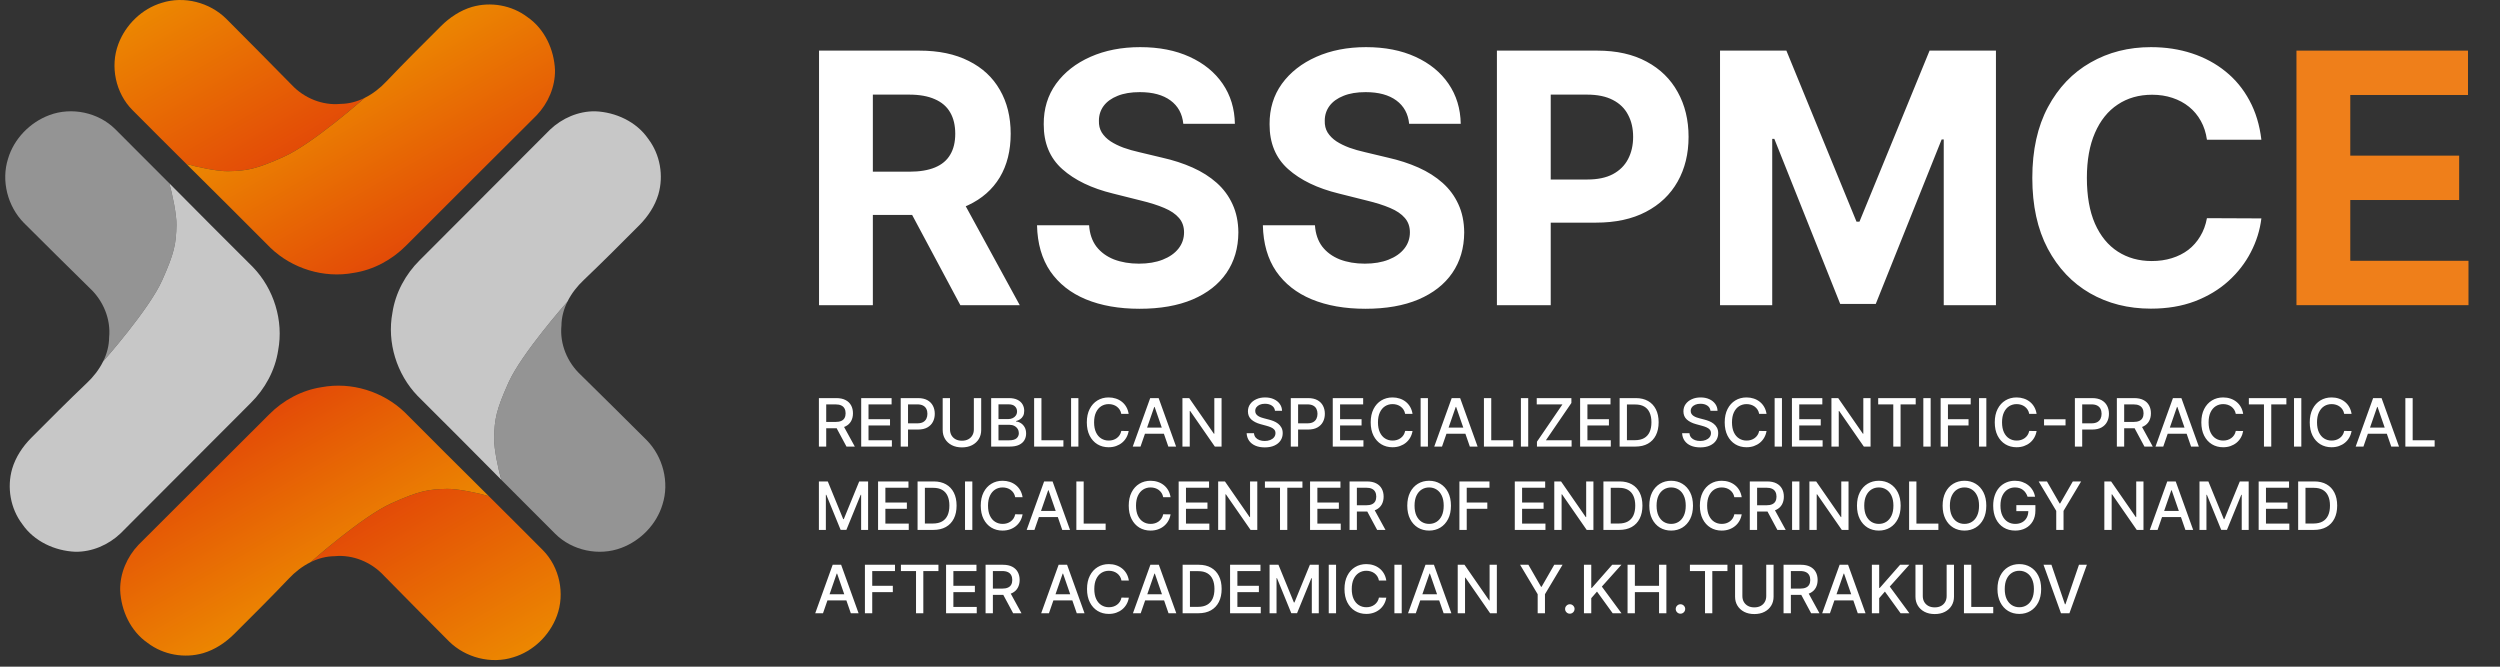 <svg width="300" height="80" viewBox="0 0 300 80" fill="none" xmlns="http://www.w3.org/2000/svg">
<rect x="0" y="0" width="300" height="80" fill="#333333" stroke="none"/>
<g clip-path="url(#clip0_26_42)">
<path d="M79.502 60.528C78.79 62.917 76.879 64.881 74.551 65.749C71.877 66.758 68.668 66.082 66.636 64.064C64.471 61.913 62.317 59.751 60.166 57.588C59.799 56.385 59.268 53.829 59.291 52.589C59.337 50.288 59.538 49.224 61.018 45.914C62.564 42.453 68.006 36.294 68.091 36.198C67.65 37.092 67.382 38.064 67.372 39.079C67.158 41.273 68.076 43.48 69.677 44.972C72.337 47.57 74.965 50.203 77.606 52.823C79.553 54.803 80.352 57.868 79.502 60.528Z" fill="#949494"/>
<path d="M79.007 23.32C78.588 24.732 77.747 25.988 76.716 27.028C74.52 29.234 72.322 31.437 70.067 33.586C69.272 34.329 68.577 35.215 68.092 36.197H68.091C68.006 36.294 62.564 42.453 61.018 45.914C59.538 49.224 59.337 50.288 59.291 52.589C59.268 53.829 59.799 56.385 60.167 57.588C56.818 54.219 53.475 50.844 50.103 47.498C47.599 44.897 46.422 41.085 47.09 37.532C47.449 35.14 48.659 32.911 50.372 31.218C55.59 26.007 60.799 20.784 66.002 15.56C67.45 14.179 69.424 13.325 71.432 13.356C73.889 13.457 76.377 14.604 77.789 16.664C79.214 18.534 79.659 21.07 79.007 23.32Z" fill="#C7C7C7"/>
<path d="M0.967 19.039C1.679 16.649 3.591 14.686 5.918 13.817C8.592 12.809 11.801 13.484 13.833 15.503C15.998 17.654 18.152 19.815 20.302 21.979C20.67 23.182 21.201 25.738 21.178 26.978C21.132 29.278 20.931 30.343 19.451 33.653C17.905 37.114 12.463 43.273 12.378 43.369C12.819 42.475 13.087 41.503 13.097 40.488C13.311 38.294 12.393 36.087 10.792 34.595C8.132 31.997 5.504 29.364 2.863 26.744C0.916 24.764 0.117 21.699 0.967 19.039Z" fill="#949494"/>
<path d="M1.462 56.247C1.881 54.835 2.722 53.579 3.753 52.539C5.949 50.333 8.147 48.13 10.402 45.98C11.197 45.238 11.892 44.352 12.377 43.37H12.378C12.463 43.273 17.905 37.114 19.451 33.653C20.931 30.343 21.132 29.278 21.178 26.978C21.201 25.738 20.67 23.182 20.302 21.979C23.651 25.348 26.994 28.723 30.366 32.069C32.87 34.67 34.047 38.482 33.38 42.035C33.02 44.427 31.81 46.656 30.097 48.349C24.879 53.56 19.67 58.783 14.467 64.007C13.019 65.387 11.046 66.242 9.037 66.211C6.58 66.109 4.092 64.963 2.68 62.903C1.255 61.033 0.81 58.497 1.462 56.247Z" fill="#C7C7C7"/>
<path d="M61.597 78.872C63.987 78.16 65.95 76.249 66.819 73.921C67.827 71.248 67.152 68.039 65.133 66.007C62.982 63.842 60.82 61.689 58.656 59.538C57.453 59.171 54.897 58.639 53.657 58.663C51.356 58.709 50.292 58.91 46.982 60.39C43.52 61.936 37.361 67.377 37.265 67.462C38.158 67.021 39.131 66.753 40.146 66.743C42.341 66.529 44.547 67.447 46.04 69.048C48.638 71.708 51.271 74.335 53.891 76.976C55.872 78.924 58.937 79.722 61.597 78.872Z" fill="url(#paint0_linear_26_42)"/>
<path d="M24.385 78.377C25.797 77.959 27.054 77.118 28.094 76.086C30.3 73.891 32.503 71.693 34.653 69.438C35.395 68.644 36.282 67.948 37.264 67.463H37.265C37.361 67.377 43.52 61.936 46.982 60.39C50.292 58.91 51.356 58.709 53.657 58.663C54.897 58.639 57.453 59.171 58.656 59.538C55.287 56.19 51.912 52.847 48.566 49.475C45.964 46.971 42.152 45.795 38.599 46.462C36.206 46.821 33.977 48.032 32.284 49.744C27.073 54.962 21.849 60.17 16.625 65.373C15.244 66.821 14.39 68.794 14.421 70.803C14.522 73.26 15.668 75.747 17.729 77.159C19.599 78.584 22.135 79.029 24.385 78.377Z" fill="url(#paint1_linear_26_42)"/>
<path d="M19.423 0.338C17.034 1.05 15.07 2.961 14.201 5.288C13.193 7.962 13.868 11.171 15.888 13.203C18.038 15.368 20.2 17.521 22.364 19.672C23.567 20.039 26.123 20.57 27.363 20.547C29.664 20.501 30.728 20.3 34.038 18.82C37.501 17.274 43.659 11.833 43.756 11.748C42.862 12.189 41.89 12.457 40.875 12.467C38.68 12.681 36.473 11.763 34.981 10.162C32.382 7.502 29.75 4.875 27.13 2.234C25.149 0.287 22.084 -0.512 19.423 0.338Z" fill="url(#paint2_linear_26_42)"/>
<path d="M56.635 0.833C55.223 1.252 53.966 2.092 52.927 3.124C50.72 5.319 48.517 7.517 46.367 9.772C45.625 10.567 44.738 11.262 43.757 11.747H43.756C43.659 11.833 37.501 17.274 34.038 18.82C30.728 20.3 29.664 20.501 27.363 20.547C26.123 20.57 23.567 20.039 22.364 19.672C25.733 23.02 29.108 26.363 32.455 29.735C35.056 32.239 38.868 33.415 42.421 32.748C44.814 32.389 47.043 31.178 48.736 29.466C53.948 24.247 59.172 19.04 64.395 13.837C65.776 12.389 66.631 10.416 66.6 8.407C66.498 5.95 65.352 3.463 63.291 2.051C61.421 0.626 58.885 0.181 56.635 0.833Z" fill="url(#paint3_linear_26_42)"/>
</g>
<path d="M98.268 53.59V47.772H100.342C100.793 47.772 101.167 47.849 101.464 48.005C101.763 48.16 101.987 48.375 102.135 48.65C102.282 48.922 102.356 49.238 102.356 49.596C102.356 49.952 102.281 50.265 102.132 50.536C101.984 50.805 101.761 51.014 101.461 51.164C101.164 51.313 100.79 51.388 100.339 51.388H98.768V50.633H100.26C100.544 50.633 100.775 50.592 100.953 50.511C101.133 50.429 101.264 50.311 101.348 50.155C101.431 50 101.473 49.813 101.473 49.596C101.473 49.376 101.43 49.186 101.345 49.025C101.262 48.864 101.13 48.741 100.95 48.655C100.772 48.568 100.538 48.525 100.248 48.525H99.146V53.59H98.268ZM101.14 50.965L102.578 53.59H101.578L100.169 50.965H101.14ZM103.344 53.59V47.772H106.992V48.528H104.222V50.3H106.802V51.053H104.222V52.834H107.026V53.59H103.344ZM108.085 53.59V47.772H110.159C110.611 47.772 110.986 47.854 111.284 48.019C111.581 48.184 111.804 48.409 111.951 48.695C112.099 48.979 112.173 49.299 112.173 49.655C112.173 50.013 112.098 50.335 111.948 50.621C111.801 50.905 111.577 51.131 111.278 51.297C110.981 51.462 110.607 51.545 110.156 51.545H108.73V50.8H110.076C110.362 50.8 110.594 50.751 110.772 50.653C110.95 50.552 111.081 50.416 111.164 50.243C111.248 50.071 111.289 49.875 111.289 49.655C111.289 49.436 111.248 49.241 111.164 49.07C111.081 48.9 110.949 48.766 110.769 48.67C110.591 48.573 110.357 48.525 110.065 48.525H108.963V53.59H108.085ZM116.863 47.772H117.744V51.599C117.744 52.006 117.648 52.367 117.457 52.681C117.266 52.993 116.997 53.24 116.65 53.42C116.304 53.598 115.898 53.687 115.432 53.687C114.968 53.687 114.562 53.598 114.216 53.42C113.869 53.24 113.6 52.993 113.409 52.681C113.218 52.367 113.122 52.006 113.122 51.599V47.772H114V51.528C114 51.791 114.058 52.025 114.173 52.229C114.291 52.434 114.456 52.595 114.67 52.712C114.884 52.828 115.138 52.886 115.432 52.886C115.727 52.886 115.982 52.828 116.196 52.712C116.412 52.595 116.577 52.434 116.69 52.229C116.806 52.025 116.863 51.791 116.863 51.528V47.772ZM118.94 53.59V47.772H121.071C121.484 47.772 121.826 47.84 122.097 47.976C122.368 48.111 122.57 48.294 122.705 48.525C122.839 48.754 122.906 49.012 122.906 49.3C122.906 49.543 122.862 49.747 122.773 49.914C122.684 50.079 122.564 50.211 122.415 50.312C122.267 50.41 122.104 50.482 121.926 50.528V50.584C122.119 50.594 122.308 50.656 122.492 50.772C122.677 50.886 122.831 51.047 122.952 51.258C123.073 51.468 123.134 51.724 123.134 52.025C123.134 52.322 123.064 52.589 122.923 52.826C122.785 53.061 122.571 53.247 122.281 53.386C121.992 53.522 121.621 53.59 121.171 53.59H118.94ZM119.818 52.837H121.085C121.506 52.837 121.807 52.756 121.989 52.593C122.171 52.43 122.261 52.226 122.261 51.982C122.261 51.798 122.215 51.63 122.122 51.476C122.029 51.323 121.897 51.201 121.725 51.11C121.554 51.019 121.351 50.974 121.117 50.974H119.818V52.837ZM119.818 50.289H120.994C121.191 50.289 121.368 50.251 121.526 50.175C121.685 50.099 121.811 49.993 121.903 49.857C121.998 49.719 122.046 49.556 122.046 49.368C122.046 49.128 121.961 48.926 121.793 48.763C121.624 48.6 121.366 48.519 121.017 48.519H119.818V50.289ZM124.095 53.59V47.772H124.973V52.834H127.609V53.59H124.095ZM129.408 47.772V53.59H128.53V47.772H129.408ZM135.439 49.664H134.553C134.519 49.474 134.455 49.308 134.362 49.164C134.27 49.02 134.156 48.898 134.021 48.797C133.887 48.697 133.736 48.621 133.57 48.57C133.405 48.519 133.23 48.493 133.044 48.493C132.709 48.493 132.409 48.578 132.144 48.746C131.88 48.915 131.672 49.162 131.519 49.488C131.367 49.813 131.291 50.211 131.291 50.681C131.291 51.154 131.367 51.554 131.519 51.88C131.672 52.206 131.881 52.452 132.146 52.618C132.412 52.785 132.71 52.868 133.041 52.868C133.225 52.868 133.399 52.844 133.564 52.795C133.731 52.743 133.881 52.669 134.016 52.57C134.15 52.472 134.264 52.351 134.357 52.209C134.451 52.065 134.517 51.901 134.553 51.715L135.439 51.718C135.392 52.004 135.3 52.267 135.163 52.508C135.029 52.746 134.856 52.953 134.644 53.127C134.433 53.299 134.193 53.433 133.922 53.528C133.651 53.622 133.356 53.67 133.036 53.67C132.532 53.67 132.083 53.55 131.689 53.312C131.295 53.071 130.985 52.727 130.757 52.28C130.532 51.833 130.419 51.3 130.419 50.681C130.419 50.06 130.533 49.527 130.76 49.081C130.987 48.635 131.298 48.292 131.692 48.053C132.086 47.813 132.534 47.692 133.036 47.692C133.344 47.692 133.632 47.737 133.899 47.826C134.168 47.913 134.41 48.042 134.624 48.212C134.838 48.381 135.015 48.587 135.155 48.831C135.295 49.074 135.39 49.351 135.439 49.664ZM136.862 53.59H135.93L138.024 47.772H139.038L141.132 53.59H140.2L138.555 48.829H138.51L136.862 53.59ZM137.018 51.312H140.041V52.05H137.018V51.312ZM146.588 47.772V53.59H145.781L142.824 49.323H142.77V53.59H141.892V47.772H142.704L145.665 52.045H145.719V47.772H146.588ZM152.999 49.3C152.969 49.031 152.844 48.823 152.624 48.675C152.404 48.526 152.128 48.451 151.794 48.451C151.556 48.451 151.349 48.489 151.175 48.565C151.001 48.638 150.866 48.741 150.769 48.871C150.674 49 150.627 49.147 150.627 49.312C150.627 49.45 150.659 49.569 150.723 49.67C150.79 49.77 150.876 49.854 150.982 49.922C151.09 49.989 151.205 50.045 151.329 50.09C151.452 50.134 151.57 50.17 151.684 50.198L152.252 50.346C152.437 50.391 152.628 50.453 152.823 50.53C153.018 50.608 153.199 50.71 153.366 50.837C153.532 50.964 153.667 51.121 153.769 51.309C153.873 51.496 153.925 51.721 153.925 51.982C153.925 52.312 153.84 52.604 153.669 52.86C153.501 53.116 153.256 53.317 152.934 53.465C152.614 53.613 152.226 53.687 151.772 53.687C151.336 53.687 150.959 53.617 150.641 53.479C150.323 53.341 150.074 53.145 149.894 52.891C149.714 52.636 149.615 52.333 149.596 51.982H150.476C150.493 52.192 150.562 52.367 150.681 52.508C150.802 52.646 150.956 52.749 151.144 52.817C151.333 52.884 151.541 52.917 151.766 52.917C152.014 52.917 152.235 52.878 152.428 52.8C152.623 52.721 152.776 52.611 152.888 52.471C153 52.329 153.056 52.163 153.056 51.974C153.056 51.801 153.007 51.66 152.908 51.55C152.812 51.44 152.68 51.349 152.513 51.278C152.348 51.206 152.162 51.142 151.954 51.087L151.266 50.9C150.8 50.773 150.431 50.586 150.158 50.34C149.887 50.094 149.752 49.768 149.752 49.363C149.752 49.028 149.843 48.735 150.025 48.485C150.206 48.235 150.453 48.041 150.763 47.903C151.074 47.762 151.424 47.692 151.814 47.692C152.208 47.692 152.556 47.761 152.857 47.9C153.16 48.038 153.399 48.228 153.573 48.471C153.747 48.711 153.838 48.988 153.846 49.3H152.999ZM154.894 53.59V47.772H156.968C157.421 47.772 157.796 47.854 158.093 48.019C158.39 48.184 158.613 48.409 158.761 48.695C158.908 48.979 158.982 49.299 158.982 49.655C158.982 50.013 158.907 50.335 158.758 50.621C158.61 50.905 158.387 51.131 158.087 51.297C157.79 51.462 157.416 51.545 156.965 51.545H155.539V50.8H156.886C157.172 50.8 157.404 50.751 157.582 50.653C157.76 50.552 157.89 50.416 157.974 50.243C158.057 50.071 158.099 49.875 158.099 49.655C158.099 49.436 158.057 49.241 157.974 49.07C157.89 48.9 157.759 48.766 157.579 48.67C157.401 48.573 157.166 48.525 156.874 48.525H155.772V53.59H154.894ZM159.931 53.59V47.772H163.579V48.528H160.809V50.3H163.389V51.053H160.809V52.834H163.613V53.59H159.931ZM169.504 49.664H168.618C168.584 49.474 168.52 49.308 168.427 49.164C168.335 49.02 168.221 48.898 168.086 48.797C167.952 48.697 167.801 48.621 167.635 48.57C167.47 48.519 167.295 48.493 167.109 48.493C166.774 48.493 166.474 48.578 166.209 48.746C165.945 48.915 165.737 49.162 165.584 49.488C165.432 49.813 165.356 50.211 165.356 50.681C165.356 51.154 165.432 51.554 165.584 51.88C165.737 52.206 165.946 52.452 166.211 52.618C166.477 52.785 166.775 52.868 167.106 52.868C167.29 52.868 167.464 52.844 167.629 52.795C167.796 52.743 167.946 52.669 168.081 52.57C168.215 52.472 168.329 52.351 168.422 52.209C168.516 52.065 168.582 51.901 168.618 51.715L169.504 51.718C169.457 52.004 169.365 52.267 169.228 52.508C169.094 52.746 168.921 52.953 168.709 53.127C168.498 53.299 168.258 53.433 167.987 53.528C167.716 53.622 167.421 53.67 167.101 53.67C166.597 53.67 166.148 53.55 165.754 53.312C165.36 53.071 165.05 52.727 164.822 52.28C164.597 51.833 164.484 51.3 164.484 50.681C164.484 50.06 164.598 49.527 164.825 49.081C165.052 48.635 165.363 48.292 165.757 48.053C166.151 47.813 166.599 47.692 167.101 47.692C167.409 47.692 167.697 47.737 167.964 47.826C168.233 47.913 168.475 48.042 168.689 48.212C168.903 48.381 169.08 48.587 169.22 48.831C169.36 49.074 169.455 49.351 169.504 49.664ZM171.352 47.772V53.59H170.474V47.772H171.352ZM173.042 53.59H172.11L174.204 47.772H175.218L177.312 53.59H176.38L174.735 48.829H174.69L173.042 53.59ZM173.198 51.312H176.221V52.05H173.198V51.312ZM178.072 53.59V47.772H178.95V52.834H181.586V53.59H178.072ZM183.386 47.772V53.59H182.508V47.772H183.386ZM184.434 53.59V53.005L187.493 48.528H184.408V47.772H188.567V48.357L185.507 52.834H188.593V53.59H184.434ZM189.614 53.59V47.772H193.261V48.528H190.491V50.3H193.071V51.053H190.491V52.834H193.295V53.59H189.614ZM196.237 53.59H194.354V47.772H196.297C196.867 47.772 197.357 47.888 197.766 48.121C198.175 48.352 198.488 48.685 198.706 49.118C198.926 49.55 199.036 50.068 199.036 50.672C199.036 51.279 198.925 51.799 198.703 52.235C198.484 52.67 198.165 53.006 197.749 53.241C197.332 53.474 196.828 53.59 196.237 53.59ZM195.232 52.823H196.189C196.632 52.823 197.001 52.74 197.294 52.573C197.588 52.404 197.807 52.161 197.953 51.843C198.099 51.523 198.172 51.133 198.172 50.672C198.172 50.216 198.099 49.829 197.953 49.511C197.809 49.192 197.594 48.951 197.308 48.786C197.022 48.621 196.667 48.539 196.243 48.539H195.232V52.823ZM205.258 49.3C205.227 49.031 205.102 48.823 204.883 48.675C204.663 48.526 204.387 48.451 204.053 48.451C203.815 48.451 203.608 48.489 203.434 48.565C203.26 48.638 203.124 48.741 203.028 48.871C202.933 49 202.886 49.147 202.886 49.312C202.886 49.45 202.918 49.569 202.982 49.67C203.049 49.77 203.135 49.854 203.241 49.922C203.349 49.989 203.464 50.045 203.587 50.09C203.71 50.134 203.829 50.17 203.942 50.198L204.511 50.346C204.696 50.391 204.887 50.453 205.082 50.53C205.277 50.608 205.458 50.71 205.624 50.837C205.791 50.964 205.925 51.121 206.028 51.309C206.132 51.496 206.184 51.721 206.184 51.982C206.184 52.312 206.099 52.604 205.928 52.86C205.76 53.116 205.514 53.317 205.192 53.465C204.872 53.613 204.485 53.687 204.031 53.687C203.595 53.687 203.218 53.617 202.9 53.479C202.582 53.341 202.333 53.145 202.153 52.891C201.973 52.636 201.873 52.333 201.854 51.982H202.735C202.752 52.192 202.82 52.367 202.94 52.508C203.061 52.646 203.215 52.749 203.403 52.817C203.592 52.884 203.799 52.917 204.025 52.917C204.273 52.917 204.494 52.878 204.687 52.8C204.882 52.721 205.035 52.611 205.147 52.471C205.259 52.329 205.315 52.163 205.315 51.974C205.315 51.801 205.265 51.66 205.167 51.55C205.07 51.44 204.939 51.349 204.772 51.278C204.607 51.206 204.421 51.142 204.212 51.087L203.525 50.9C203.059 50.773 202.69 50.586 202.417 50.34C202.146 50.094 202.011 49.768 202.011 49.363C202.011 49.028 202.102 48.735 202.283 48.485C202.465 48.235 202.711 48.041 203.022 47.903C203.333 47.762 203.683 47.692 204.073 47.692C204.467 47.692 204.815 47.761 205.116 47.9C205.419 48.038 205.657 48.228 205.832 48.471C206.006 48.711 206.097 48.988 206.104 49.3H205.258ZM211.985 49.664H211.099C211.065 49.474 211.001 49.308 210.909 49.164C210.816 49.02 210.702 48.898 210.568 48.797C210.433 48.697 210.283 48.621 210.116 48.57C209.951 48.519 209.776 48.493 209.59 48.493C209.255 48.493 208.955 48.578 208.69 48.746C208.427 48.915 208.218 49.162 208.065 49.488C207.913 49.813 207.838 50.211 207.838 50.681C207.838 51.154 207.913 51.554 208.065 51.88C208.218 52.206 208.428 52.452 208.693 52.618C208.958 52.785 209.256 52.868 209.588 52.868C209.771 52.868 209.946 52.844 210.11 52.795C210.277 52.743 210.428 52.669 210.562 52.57C210.696 52.472 210.81 52.351 210.903 52.209C210.998 52.065 211.063 51.901 211.099 51.715L211.985 51.718C211.938 52.004 211.846 52.267 211.71 52.508C211.575 52.746 211.402 52.953 211.19 53.127C210.98 53.299 210.739 53.433 210.468 53.528C210.197 53.622 209.902 53.67 209.582 53.67C209.078 53.67 208.629 53.55 208.235 53.312C207.841 53.071 207.531 52.727 207.303 52.28C207.078 51.833 206.965 51.3 206.965 50.681C206.965 50.06 207.079 49.527 207.306 49.081C207.534 48.635 207.844 48.292 208.238 48.053C208.632 47.813 209.08 47.692 209.582 47.692C209.891 47.692 210.178 47.737 210.446 47.826C210.714 47.913 210.956 48.042 211.17 48.212C211.384 48.381 211.561 48.587 211.701 48.831C211.841 49.074 211.936 49.351 211.985 49.664ZM213.834 47.772V53.59H212.956V47.772H213.834ZM215.032 53.59V47.772H218.68V48.528H215.91V50.3H218.489V51.053H215.91V52.834H218.714V53.59H215.032ZM224.468 47.772V53.59H223.661L220.704 49.323H220.65V53.59H219.772V47.772H220.585L223.545 52.045H223.599V47.772H224.468ZM225.382 48.528V47.772H229.885V48.528H228.069V53.59H227.194V48.528H225.382ZM231.678 47.772V53.59H230.8V47.772H231.678ZM232.876 53.59V47.772H236.484V48.528H233.754V50.3H236.225V51.053H233.754V53.59H232.876ZM238.361 47.772V53.59H237.484V47.772H238.361ZM244.392 49.664H243.506C243.472 49.474 243.408 49.308 243.315 49.164C243.223 49.02 243.109 48.898 242.975 48.797C242.84 48.697 242.69 48.621 242.523 48.57C242.358 48.519 242.183 48.493 241.997 48.493C241.662 48.493 241.362 48.578 241.097 48.746C240.833 48.915 240.625 49.162 240.472 49.488C240.32 49.813 240.244 50.211 240.244 50.681C240.244 51.154 240.32 51.554 240.472 51.88C240.625 52.206 240.834 52.452 241.1 52.618C241.365 52.785 241.663 52.868 241.994 52.868C242.178 52.868 242.352 52.844 242.517 52.795C242.684 52.743 242.834 52.669 242.969 52.57C243.103 52.472 243.217 52.351 243.31 52.209C243.404 52.065 243.47 51.901 243.506 51.715L244.392 51.718C244.345 52.004 244.253 52.267 244.117 52.508C243.982 52.746 243.809 52.953 243.597 53.127C243.387 53.299 243.146 53.433 242.875 53.528C242.604 53.622 242.309 53.67 241.989 53.67C241.485 53.67 241.036 53.55 240.642 53.312C240.248 53.071 239.938 52.727 239.71 52.28C239.485 51.833 239.372 51.3 239.372 50.681C239.372 50.06 239.486 49.527 239.713 49.081C239.94 48.635 240.251 48.292 240.645 48.053C241.039 47.813 241.487 47.692 241.989 47.692C242.297 47.692 242.585 47.737 242.852 47.826C243.121 47.913 243.363 48.042 243.577 48.212C243.791 48.381 243.968 48.587 244.108 48.831C244.248 49.074 244.343 49.351 244.392 49.664ZM247.865 50.312V51.05H245.286V50.312H247.865ZM248.986 53.59V47.772H251.06C251.512 47.772 251.887 47.854 252.185 48.019C252.482 48.184 252.704 48.409 252.852 48.695C253 48.979 253.074 49.299 253.074 49.655C253.074 50.013 252.999 50.335 252.849 50.621C252.702 50.905 252.478 51.131 252.179 51.297C251.882 51.462 251.508 51.545 251.057 51.545H249.631V50.8H250.977C251.263 50.8 251.495 50.751 251.673 50.653C251.851 50.552 251.982 50.416 252.065 50.243C252.149 50.071 252.19 49.875 252.19 49.655C252.19 49.436 252.149 49.241 252.065 49.07C251.982 48.9 251.85 48.766 251.67 48.67C251.492 48.573 251.258 48.525 250.966 48.525H249.864V53.59H248.986ZM254.023 53.59V47.772H256.097C256.548 47.772 256.922 47.849 257.219 48.005C257.518 48.16 257.742 48.375 257.889 48.65C258.037 48.922 258.111 49.238 258.111 49.596C258.111 49.952 258.036 50.265 257.887 50.536C257.739 50.805 257.515 51.014 257.216 51.164C256.919 51.313 256.545 51.388 256.094 51.388H254.523V50.633H256.014C256.298 50.633 256.53 50.592 256.708 50.511C256.888 50.429 257.019 50.311 257.102 50.155C257.186 50 257.227 49.813 257.227 49.596C257.227 49.376 257.185 49.186 257.1 49.025C257.016 48.864 256.885 48.741 256.705 48.655C256.527 48.568 256.293 48.525 256.003 48.525H254.901V53.59H254.023ZM256.895 50.965L258.333 53.59H257.333L255.923 50.965H256.895ZM259.591 53.59H258.659L260.753 47.772H261.767L263.861 53.59H262.929L261.284 48.829H261.238L259.591 53.59ZM259.747 51.312H262.77V52.05H259.747V51.312ZM269.18 49.664H268.293C268.259 49.474 268.196 49.308 268.103 49.164C268.01 49.02 267.897 48.898 267.762 48.797C267.628 48.697 267.477 48.621 267.31 48.57C267.146 48.519 266.97 48.493 266.785 48.493C266.45 48.493 266.149 48.578 265.884 48.746C265.621 48.915 265.413 49.162 265.259 49.488C265.108 49.813 265.032 50.211 265.032 50.681C265.032 51.154 265.108 51.554 265.259 51.88C265.413 52.206 265.622 52.452 265.887 52.618C266.152 52.785 266.451 52.868 266.782 52.868C266.966 52.868 267.14 52.844 267.305 52.795C267.471 52.743 267.622 52.669 267.756 52.57C267.891 52.472 268.004 52.351 268.097 52.209C268.192 52.065 268.257 51.901 268.293 51.715L269.18 51.718C269.132 52.004 269.04 52.267 268.904 52.508C268.77 52.746 268.596 52.953 268.384 53.127C268.174 53.299 267.933 53.433 267.663 53.528C267.392 53.622 267.096 53.67 266.776 53.67C266.272 53.67 265.824 53.55 265.43 53.312C265.036 53.071 264.725 52.727 264.498 52.28C264.272 51.833 264.16 51.3 264.16 50.681C264.16 50.06 264.273 49.527 264.501 49.081C264.728 48.635 265.039 48.292 265.433 48.053C265.826 47.813 266.274 47.692 266.776 47.692C267.085 47.692 267.373 47.737 267.64 47.826C267.909 47.913 268.15 48.042 268.364 48.212C268.578 48.381 268.755 48.587 268.896 48.831C269.036 49.074 269.13 49.351 269.18 49.664ZM269.863 48.528V47.772H274.366V48.528H272.551V53.59H271.676V48.528H269.863ZM276.159 47.772V53.59H275.281V47.772H276.159ZM282.19 49.664H281.303C281.269 49.474 281.206 49.308 281.113 49.164C281.02 49.02 280.907 48.898 280.772 48.797C280.638 48.697 280.487 48.621 280.32 48.57C280.156 48.519 279.98 48.493 279.795 48.493C279.46 48.493 279.159 48.578 278.894 48.746C278.631 48.915 278.423 49.162 278.269 49.488C278.118 49.813 278.042 50.211 278.042 50.681C278.042 51.154 278.118 51.554 278.269 51.88C278.423 52.206 278.632 52.452 278.897 52.618C279.162 52.785 279.461 52.868 279.792 52.868C279.976 52.868 280.15 52.844 280.315 52.795C280.481 52.743 280.632 52.669 280.766 52.57C280.901 52.472 281.014 52.351 281.107 52.209C281.202 52.065 281.267 51.901 281.303 51.715L282.19 51.718C282.142 52.004 282.05 52.267 281.914 52.508C281.78 52.746 281.606 52.953 281.394 53.127C281.184 53.299 280.943 53.433 280.673 53.528C280.402 53.622 280.106 53.67 279.786 53.67C279.282 53.67 278.834 53.55 278.44 53.312C278.046 53.071 277.735 52.727 277.508 52.28C277.282 51.833 277.17 51.3 277.17 50.681C277.17 50.06 277.283 49.527 277.511 49.081C277.738 48.635 278.049 48.292 278.443 48.053C278.836 47.813 279.284 47.692 279.786 47.692C280.095 47.692 280.383 47.737 280.65 47.826C280.919 47.913 281.16 48.042 281.374 48.212C281.588 48.381 281.765 48.587 281.906 48.831C282.046 49.074 282.14 49.351 282.19 49.664ZM283.613 53.59H282.681L284.774 47.772H285.789L287.882 53.59H286.951L285.306 48.829H285.26L283.613 53.59ZM283.769 51.312H286.792V52.05H283.769V51.312ZM288.643 53.59V47.772H289.52V52.834H292.157V53.59H288.643ZM98.268 57.772H99.334L101.186 62.295H101.254L103.106 57.772H104.172V63.59H103.336V59.38H103.282L101.567 63.581H100.873L99.157 59.377H99.103V63.59H98.268V57.772ZM105.368 63.59V57.772H109.016V58.528H106.246V60.3H108.825V61.053H106.246V62.834H109.05V63.59H105.368ZM111.992 63.59H110.108V57.772H112.051C112.621 57.772 113.111 57.888 113.52 58.121C113.929 58.352 114.243 58.685 114.461 59.118C114.68 59.55 114.79 60.068 114.79 60.672C114.79 61.279 114.679 61.799 114.458 62.235C114.238 62.67 113.92 63.006 113.503 63.241C113.086 63.474 112.583 63.59 111.992 63.59ZM110.986 62.823H111.943C112.387 62.823 112.755 62.74 113.049 62.573C113.342 62.404 113.562 62.161 113.708 61.843C113.853 61.523 113.926 61.133 113.926 60.672C113.926 60.216 113.853 59.829 113.708 59.511C113.564 59.192 113.349 58.951 113.063 58.786C112.777 58.621 112.422 58.539 111.997 58.539H110.986V62.823ZM116.68 57.772V63.59H115.802V57.772H116.68ZM122.71 59.664H121.824C121.79 59.474 121.726 59.308 121.634 59.164C121.541 59.02 121.427 58.898 121.293 58.797C121.158 58.697 121.008 58.621 120.841 58.57C120.676 58.519 120.501 58.493 120.315 58.493C119.98 58.493 119.68 58.578 119.415 58.746C119.152 58.915 118.943 59.162 118.79 59.488C118.638 59.813 118.563 60.211 118.563 60.681C118.563 61.154 118.638 61.554 118.79 61.88C118.943 62.206 119.153 62.452 119.418 62.618C119.683 62.785 119.981 62.868 120.313 62.868C120.496 62.868 120.671 62.844 120.835 62.795C121.002 62.743 121.153 62.669 121.287 62.57C121.421 62.472 121.535 62.351 121.628 62.209C121.723 62.065 121.788 61.901 121.824 61.715L122.71 61.718C122.663 62.004 122.571 62.267 122.435 62.508C122.3 62.746 122.127 62.953 121.915 63.127C121.705 63.299 121.464 63.433 121.193 63.528C120.922 63.622 120.627 63.67 120.307 63.67C119.803 63.67 119.354 63.55 118.96 63.312C118.566 63.071 118.256 62.727 118.028 62.28C117.803 61.833 117.69 61.3 117.69 60.681C117.69 60.06 117.804 59.527 118.031 59.081C118.259 58.635 118.569 58.292 118.963 58.053C119.357 57.813 119.805 57.692 120.307 57.692C120.616 57.692 120.903 57.737 121.171 57.826C121.439 57.913 121.681 58.042 121.895 58.212C122.109 58.381 122.286 58.587 122.426 58.831C122.566 59.074 122.661 59.351 122.71 59.664ZM124.133 63.59H123.201L125.295 57.772H126.309L128.403 63.59H127.471L125.826 58.829H125.781L124.133 63.59ZM124.289 61.312H127.312V62.05H124.289V61.312ZM129.163 63.59V57.772H130.041V62.834H132.677V63.59H129.163ZM140.468 59.664H139.582C139.548 59.474 139.485 59.308 139.392 59.164C139.299 59.02 139.185 58.898 139.051 58.797C138.916 58.697 138.766 58.621 138.599 58.57C138.434 58.519 138.259 58.493 138.074 58.493C137.738 58.493 137.438 58.578 137.173 58.746C136.91 58.915 136.701 59.162 136.548 59.488C136.396 59.813 136.321 60.211 136.321 60.681C136.321 61.154 136.396 61.554 136.548 61.88C136.701 62.206 136.911 62.452 137.176 62.618C137.441 62.785 137.739 62.868 138.071 62.868C138.254 62.868 138.429 62.844 138.593 62.795C138.76 62.743 138.911 62.669 139.045 62.57C139.18 62.472 139.293 62.351 139.386 62.209C139.481 62.065 139.546 61.901 139.582 61.715L140.468 61.718C140.421 62.004 140.329 62.267 140.193 62.508C140.058 62.746 139.885 62.953 139.673 63.127C139.463 63.299 139.222 63.433 138.951 63.528C138.681 63.622 138.385 63.67 138.065 63.67C137.561 63.67 137.112 63.55 136.718 63.312C136.324 63.071 136.014 62.727 135.787 62.28C135.561 61.833 135.449 61.3 135.449 60.681C135.449 60.06 135.562 59.527 135.789 59.081C136.017 58.635 136.327 58.292 136.721 58.053C137.115 57.813 137.563 57.692 138.065 57.692C138.374 57.692 138.662 57.737 138.929 57.826C139.198 57.913 139.439 58.042 139.653 58.212C139.867 58.381 140.044 58.587 140.184 58.831C140.324 59.074 140.419 59.351 140.468 59.664ZM141.439 63.59V57.772H145.087V58.528H142.317V60.3H144.896V61.053H142.317V62.834H145.121V63.59H141.439ZM150.875 57.772V63.59H150.068L147.111 59.323H147.057V63.59H146.179V57.772H146.992L149.952 62.045H150.006V57.772H150.875ZM151.789 58.528V57.772H156.292V58.528H154.476V63.59H153.601V58.528H151.789ZM157.207 63.59V57.772H160.854V58.528H158.085V60.3H160.664V61.053H158.085V62.834H160.888V63.59H157.207ZM161.947 63.59V57.772H164.021C164.472 57.772 164.846 57.849 165.143 58.005C165.442 58.16 165.666 58.375 165.813 58.65C165.961 58.922 166.035 59.238 166.035 59.596C166.035 59.952 165.96 60.265 165.811 60.536C165.663 60.805 165.439 61.014 165.14 61.164C164.843 61.313 164.469 61.388 164.018 61.388H162.447V60.633H163.938C164.223 60.633 164.454 60.592 164.632 60.511C164.812 60.429 164.943 60.311 165.027 60.155C165.11 60 165.152 59.813 165.152 59.596C165.152 59.376 165.109 59.186 165.024 59.025C164.94 58.864 164.809 58.741 164.629 58.655C164.451 58.568 164.217 58.525 163.927 58.525H162.825V63.59H161.947ZM164.819 60.965L166.257 63.59H165.257L163.848 60.965H164.819ZM174.114 60.681C174.114 61.302 174.001 61.836 173.773 62.283C173.546 62.728 173.235 63.071 172.839 63.312C172.445 63.55 171.997 63.67 171.495 63.67C170.991 63.67 170.541 63.55 170.146 63.312C169.752 63.071 169.441 62.727 169.214 62.28C168.987 61.833 168.873 61.3 168.873 60.681C168.873 60.06 168.987 59.527 169.214 59.081C169.441 58.635 169.752 58.292 170.146 58.053C170.541 57.813 170.991 57.692 171.495 57.692C171.997 57.692 172.445 57.813 172.839 58.053C173.235 58.292 173.546 58.635 173.773 59.081C174.001 59.527 174.114 60.06 174.114 60.681ZM173.245 60.681C173.245 60.208 173.168 59.809 173.015 59.485C172.863 59.159 172.655 58.913 172.39 58.746C172.127 58.578 171.828 58.493 171.495 58.493C171.16 58.493 170.861 58.578 170.597 58.746C170.334 58.913 170.126 59.159 169.972 59.485C169.821 59.809 169.745 60.208 169.745 60.681C169.745 61.154 169.821 61.554 169.972 61.88C170.126 62.204 170.334 62.45 170.597 62.618C170.861 62.785 171.16 62.868 171.495 62.868C171.828 62.868 172.127 62.785 172.39 62.618C172.655 62.45 172.863 62.204 173.015 61.88C173.168 61.554 173.245 61.154 173.245 60.681ZM175.129 63.59V57.772H178.737V58.528H176.007V60.3H178.478V61.053H176.007V63.59H175.129ZM181.774 63.59V57.772H185.421V58.528H182.651V60.3H185.231V61.053H182.651V62.834H185.455V63.59H181.774ZM191.21 57.772V63.59H190.403L187.446 59.323H187.392V63.59H186.514V57.772H187.326L190.287 62.045H190.341V57.772H191.21ZM194.294 63.59H192.41V57.772H194.354C194.924 57.772 195.413 57.888 195.822 58.121C196.231 58.352 196.545 58.685 196.763 59.118C196.982 59.55 197.092 60.068 197.092 60.672C197.092 61.279 196.981 61.799 196.76 62.235C196.54 62.67 196.222 63.006 195.805 63.241C195.389 63.474 194.885 63.59 194.294 63.59ZM193.288 62.823H194.246C194.689 62.823 195.057 62.74 195.351 62.573C195.644 62.404 195.864 62.161 196.01 61.843C196.156 61.523 196.229 61.133 196.229 60.672C196.229 60.216 196.156 59.829 196.01 59.511C195.866 59.192 195.651 58.951 195.365 58.786C195.079 58.621 194.724 58.539 194.3 58.539H193.288V62.823ZM203.158 60.681C203.158 61.302 203.044 61.836 202.817 62.283C202.59 62.728 202.278 63.071 201.882 63.312C201.488 63.55 201.04 63.67 200.539 63.67C200.035 63.67 199.585 63.55 199.189 63.312C198.795 63.071 198.485 62.727 198.257 62.28C198.03 61.833 197.916 61.3 197.916 60.681C197.916 60.06 198.03 59.527 198.257 59.081C198.485 58.635 198.795 58.292 199.189 58.053C199.585 57.813 200.035 57.692 200.539 57.692C201.04 57.692 201.488 57.813 201.882 58.053C202.278 58.292 202.59 58.635 202.817 59.081C203.044 59.527 203.158 60.06 203.158 60.681ZM202.289 60.681C202.289 60.208 202.212 59.809 202.058 59.485C201.907 59.159 201.699 58.913 201.433 58.746C201.17 58.578 200.872 58.493 200.539 58.493C200.203 58.493 199.904 58.578 199.641 58.746C199.378 58.913 199.169 59.159 199.016 59.485C198.864 59.809 198.789 60.208 198.789 60.681C198.789 61.154 198.864 61.554 199.016 61.88C199.169 62.204 199.378 62.45 199.641 62.618C199.904 62.785 200.203 62.868 200.539 62.868C200.872 62.868 201.17 62.785 201.433 62.618C201.699 62.45 201.907 62.204 202.058 61.88C202.212 61.554 202.289 61.154 202.289 60.681ZM209.005 59.664H208.118C208.084 59.474 208.021 59.308 207.928 59.164C207.835 59.02 207.722 58.898 207.587 58.797C207.453 58.697 207.302 58.621 207.135 58.57C206.971 58.519 206.795 58.493 206.61 58.493C206.275 58.493 205.974 58.578 205.709 58.746C205.446 58.915 205.238 59.162 205.084 59.488C204.933 59.813 204.857 60.211 204.857 60.681C204.857 61.154 204.933 61.554 205.084 61.88C205.238 62.206 205.447 62.452 205.712 62.618C205.977 62.785 206.276 62.868 206.607 62.868C206.791 62.868 206.965 62.844 207.13 62.795C207.296 62.743 207.447 62.669 207.581 62.57C207.716 62.472 207.829 62.351 207.922 62.209C208.017 62.065 208.082 61.901 208.118 61.715L209.005 61.718C208.957 62.004 208.865 62.267 208.729 62.508C208.595 62.746 208.421 62.953 208.209 63.127C207.999 63.299 207.758 63.433 207.488 63.528C207.217 63.622 206.921 63.67 206.601 63.67C206.097 63.67 205.649 63.55 205.255 63.312C204.861 63.071 204.55 62.727 204.323 62.28C204.097 61.833 203.985 61.3 203.985 60.681C203.985 60.06 204.098 59.527 204.326 59.081C204.553 58.635 204.864 58.292 205.258 58.053C205.651 57.813 206.099 57.692 206.601 57.692C206.91 57.692 207.198 57.737 207.465 57.826C207.734 57.913 207.975 58.042 208.189 58.212C208.403 58.381 208.58 58.587 208.721 58.831C208.861 59.074 208.955 59.351 209.005 59.664ZM209.975 63.59V57.772H212.049C212.5 57.772 212.874 57.849 213.171 58.005C213.47 58.16 213.694 58.375 213.842 58.65C213.989 58.922 214.063 59.238 214.063 59.596C214.063 59.952 213.988 60.265 213.839 60.536C213.691 60.805 213.468 61.014 213.168 61.164C212.871 61.313 212.497 61.388 212.046 61.388H210.475V60.633H211.967C212.251 60.633 212.482 60.592 212.66 60.511C212.84 60.429 212.971 60.311 213.055 60.155C213.138 60 213.18 59.813 213.18 59.596C213.18 59.376 213.137 59.186 213.052 59.025C212.968 58.864 212.837 58.741 212.657 58.655C212.479 58.568 212.245 58.525 211.955 58.525H210.853V63.59H209.975ZM212.847 60.965L214.285 63.59H213.285L211.876 60.965H212.847ZM215.929 57.772V63.59H215.051V57.772H215.929ZM221.824 57.772V63.59H221.017L218.059 59.323H218.005V63.59H217.128V57.772H217.94L220.9 62.045H220.954V57.772H221.824ZM228.078 60.681C228.078 61.302 227.965 61.836 227.737 62.283C227.51 62.728 227.198 63.071 226.803 63.312C226.409 63.55 225.961 63.67 225.459 63.67C224.955 63.67 224.505 63.55 224.109 63.312C223.715 63.071 223.405 62.727 223.178 62.28C222.95 61.833 222.837 61.3 222.837 60.681C222.837 60.06 222.95 59.527 223.178 59.081C223.405 58.635 223.715 58.292 224.109 58.053C224.505 57.813 224.955 57.692 225.459 57.692C225.961 57.692 226.409 57.813 226.803 58.053C227.198 58.292 227.51 58.635 227.737 59.081C227.965 59.527 228.078 60.06 228.078 60.681ZM227.209 60.681C227.209 60.208 227.132 59.809 226.979 59.485C226.827 59.159 226.619 58.913 226.354 58.746C226.09 58.578 225.792 58.493 225.459 58.493C225.124 58.493 224.824 58.578 224.561 58.746C224.298 58.913 224.09 59.159 223.936 59.485C223.785 59.809 223.709 60.208 223.709 60.681C223.709 61.154 223.785 61.554 223.936 61.88C224.09 62.204 224.298 62.45 224.561 62.618C224.824 62.785 225.124 62.868 225.459 62.868C225.792 62.868 226.09 62.785 226.354 62.618C226.619 62.45 226.827 62.204 226.979 61.88C227.132 61.554 227.209 61.154 227.209 60.681ZM229.093 63.59V57.772H229.97V62.834H232.607V63.59H229.093ZM238.356 60.681C238.356 61.302 238.242 61.836 238.015 62.283C237.787 62.728 237.476 63.071 237.08 63.312C236.686 63.55 236.238 63.67 235.736 63.67C235.233 63.67 234.783 63.55 234.387 63.312C233.993 63.071 233.682 62.727 233.455 62.28C233.228 61.833 233.114 61.3 233.114 60.681C233.114 60.06 233.228 59.527 233.455 59.081C233.682 58.635 233.993 58.292 234.387 58.053C234.783 57.813 235.233 57.692 235.736 57.692C236.238 57.692 236.686 57.813 237.08 58.053C237.476 58.292 237.787 58.635 238.015 59.081C238.242 59.527 238.356 60.06 238.356 60.681ZM237.486 60.681C237.486 60.208 237.41 59.809 237.256 59.485C237.105 59.159 236.896 58.913 236.631 58.746C236.368 58.578 236.07 58.493 235.736 58.493C235.401 58.493 235.102 58.578 234.839 58.746C234.575 58.913 234.367 59.159 234.214 59.485C234.062 59.809 233.986 60.208 233.986 60.681C233.986 61.154 234.062 61.554 234.214 61.88C234.367 62.204 234.575 62.45 234.839 62.618C235.102 62.785 235.401 62.868 235.736 62.868C236.07 62.868 236.368 62.785 236.631 62.618C236.896 62.45 237.105 62.204 237.256 61.88C237.41 61.554 237.486 61.154 237.486 60.681ZM243.308 59.61C243.253 59.438 243.179 59.283 243.086 59.147C242.995 59.009 242.886 58.891 242.759 58.795C242.632 58.696 242.488 58.621 242.325 58.57C242.164 58.519 241.987 58.493 241.793 58.493C241.466 58.493 241.17 58.578 240.907 58.746C240.644 58.915 240.435 59.162 240.282 59.488C240.131 59.812 240.055 60.208 240.055 60.678C240.055 61.15 240.131 61.548 240.285 61.874C240.438 62.2 240.649 62.447 240.916 62.616C241.183 62.784 241.487 62.868 241.827 62.868C242.144 62.868 242.419 62.804 242.654 62.675C242.891 62.547 243.074 62.365 243.202 62.13C243.333 61.893 243.399 61.615 243.399 61.295L243.626 61.337H241.961V60.613H244.248V61.275C244.248 61.763 244.144 62.188 243.935 62.547C243.729 62.905 243.443 63.182 243.077 63.377C242.714 63.572 242.297 63.67 241.827 63.67C241.301 63.67 240.839 63.548 240.441 63.306C240.045 63.063 239.737 62.72 239.515 62.275C239.293 61.828 239.183 61.297 239.183 60.684C239.183 60.22 239.247 59.803 239.376 59.434C239.505 59.065 239.685 58.751 239.918 58.493C240.153 58.234 240.429 58.036 240.745 57.9C241.063 57.761 241.411 57.692 241.788 57.692C242.102 57.692 242.395 57.739 242.666 57.831C242.938 57.924 243.181 58.056 243.393 58.226C243.607 58.397 243.784 58.599 243.924 58.834C244.064 59.067 244.159 59.326 244.208 59.61H243.308ZM244.638 57.772H245.635L247.155 60.417H247.218L248.738 57.772H249.735L247.624 61.306V63.59H246.749V61.306L244.638 57.772ZM257.217 57.772V63.59H256.41L253.453 59.323H253.399V63.59H252.521V57.772H253.333L256.293 62.045H256.347V57.772H257.217ZM258.909 63.59H257.977L260.071 57.772H261.085L263.179 63.59H262.247L260.602 58.829H260.557L258.909 63.59ZM259.065 61.312H262.088V62.05H259.065V61.312ZM263.939 57.772H265.004L266.856 62.295H266.925L268.777 57.772H269.842V63.59H269.007V59.38H268.953L267.237 63.581H266.544L264.828 59.377H264.774V63.59H263.939V57.772ZM271.039 63.59V57.772H274.686V58.528H271.916V60.3H274.496V61.053H271.916V62.834H274.72V63.59H271.039ZM277.662 63.59H275.779V57.772H277.722C278.292 57.772 278.782 57.888 279.191 58.121C279.6 58.352 279.913 58.685 280.131 59.118C280.351 59.55 280.461 60.068 280.461 60.672C280.461 61.279 280.35 61.799 280.128 62.235C279.909 62.67 279.59 63.006 279.174 63.241C278.757 63.474 278.253 63.59 277.662 63.59ZM276.657 62.823H277.614C278.057 62.823 278.426 62.74 278.719 62.573C279.013 62.404 279.232 62.161 279.378 61.843C279.524 61.523 279.597 61.133 279.597 60.672C279.597 60.216 279.524 59.829 279.378 59.511C279.234 59.192 279.019 58.951 278.733 58.786C278.447 58.621 278.092 58.539 277.668 58.539H276.657V62.823ZM98.76 73.59H97.828L99.922 67.772H100.936L103.03 73.59H102.098L100.453 68.829H100.407L98.76 73.59ZM98.916 71.312H101.939V72.05H98.916V71.312ZM103.79 73.59V67.772H107.398V68.528H104.668V70.3H107.139V71.053H104.668V73.59H103.79ZM108.11 68.528V67.772H112.613V68.528H110.798V73.59H109.923V68.528H108.11ZM113.528 73.59V67.772H117.176V68.528H114.406V70.3H116.986V71.053H114.406V72.834H117.21V73.59H113.528ZM118.269 73.59V67.772H120.342C120.793 67.772 121.167 67.85 121.465 68.005C121.764 68.16 121.987 68.375 122.135 68.65C122.283 68.922 122.357 69.238 122.357 69.596C122.357 69.952 122.282 70.265 122.132 70.536C121.984 70.805 121.761 71.014 121.462 71.164C121.164 71.314 120.79 71.388 120.34 71.388H118.769V70.633H120.26C120.544 70.633 120.775 70.592 120.953 70.51C121.133 70.429 121.265 70.311 121.348 70.155C121.431 70 121.473 69.814 121.473 69.596C121.473 69.376 121.43 69.186 121.345 69.025C121.262 68.864 121.13 68.741 120.95 68.655C120.772 68.568 120.538 68.525 120.249 68.525H119.146V73.59H118.269ZM121.141 70.965L122.578 73.59H121.578L120.169 70.965H121.141ZM125.873 73.59H124.942L127.035 67.772H128.05L130.143 73.59H129.212L127.567 68.829H127.521L125.873 73.59ZM126.03 71.312H129.052V72.05H126.03V71.312ZM135.462 69.664H134.576C134.542 69.475 134.479 69.308 134.386 69.164C134.293 69.02 134.179 68.898 134.045 68.797C133.91 68.697 133.76 68.621 133.593 68.57C133.428 68.519 133.253 68.493 133.068 68.493C132.732 68.493 132.432 68.578 132.167 68.746C131.904 68.915 131.695 69.162 131.542 69.488C131.391 69.814 131.315 70.211 131.315 70.681C131.315 71.154 131.391 71.554 131.542 71.88C131.695 72.206 131.905 72.452 132.17 72.618C132.435 72.785 132.733 72.868 133.065 72.868C133.248 72.868 133.423 72.844 133.587 72.795C133.754 72.743 133.905 72.669 134.039 72.57C134.174 72.472 134.287 72.351 134.38 72.209C134.475 72.065 134.54 71.901 134.576 71.715L135.462 71.718C135.415 72.004 135.323 72.267 135.187 72.508C135.052 72.746 134.879 72.953 134.667 73.127C134.457 73.299 134.216 73.433 133.945 73.528C133.675 73.622 133.379 73.67 133.059 73.67C132.555 73.67 132.106 73.55 131.712 73.312C131.319 73.071 131.008 72.727 130.781 72.28C130.555 71.833 130.443 71.3 130.443 70.681C130.443 70.06 130.556 69.527 130.784 69.082C131.011 68.635 131.321 68.292 131.715 68.053C132.109 67.813 132.557 67.692 133.059 67.692C133.368 67.692 133.656 67.737 133.923 67.826C134.192 67.913 134.433 68.042 134.647 68.212C134.861 68.381 135.038 68.587 135.178 68.832C135.319 69.074 135.413 69.351 135.462 69.664ZM136.885 73.59H135.954L138.047 67.772H139.061L141.155 73.59H140.223L138.579 68.829H138.533L136.885 73.59ZM137.042 71.312H140.064V72.05H137.042V71.312ZM143.799 73.59H141.915V67.772H143.859C144.429 67.772 144.918 67.888 145.327 68.121C145.736 68.352 146.05 68.685 146.268 69.118C146.487 69.55 146.597 70.068 146.597 70.672C146.597 71.278 146.486 71.799 146.265 72.235C146.045 72.671 145.727 73.006 145.31 73.241C144.894 73.474 144.39 73.59 143.799 73.59ZM142.793 72.823H143.751C144.194 72.823 144.562 72.74 144.856 72.573C145.149 72.404 145.369 72.161 145.515 71.843C145.661 71.523 145.734 71.133 145.734 70.672C145.734 70.216 145.661 69.829 145.515 69.51C145.371 69.192 145.156 68.951 144.87 68.786C144.584 68.621 144.229 68.539 143.805 68.539H142.793V72.823ZM147.609 73.59V67.772H151.257V68.528H148.487V70.3H151.066V71.053H148.487V72.834H151.291V73.59H147.609ZM152.349 67.772H153.415L155.267 72.295H155.335L157.187 67.772H158.253V73.59H157.417V69.38H157.363L155.647 73.582H154.954L153.238 69.377H153.184V73.59H152.349V67.772ZM160.327 67.772V73.59H159.449V67.772H160.327ZM166.357 69.664H165.471C165.437 69.475 165.374 69.308 165.281 69.164C165.188 69.02 165.074 68.898 164.94 68.797C164.805 68.697 164.655 68.621 164.488 68.57C164.323 68.519 164.148 68.493 163.963 68.493C163.627 68.493 163.327 68.578 163.062 68.746C162.799 68.915 162.59 69.162 162.437 69.488C162.286 69.814 162.21 70.211 162.21 70.681C162.21 71.154 162.286 71.554 162.437 71.88C162.59 72.206 162.8 72.452 163.065 72.618C163.33 72.785 163.628 72.868 163.96 72.868C164.143 72.868 164.318 72.844 164.482 72.795C164.649 72.743 164.8 72.669 164.934 72.57C165.069 72.472 165.182 72.351 165.275 72.209C165.37 72.065 165.435 71.901 165.471 71.715L166.357 71.718C166.31 72.004 166.218 72.267 166.082 72.508C165.947 72.746 165.774 72.953 165.562 73.127C165.352 73.299 165.111 73.433 164.84 73.528C164.57 73.622 164.274 73.67 163.954 73.67C163.45 73.67 163.001 73.55 162.607 73.312C162.214 73.071 161.903 72.727 161.676 72.28C161.45 71.833 161.338 71.3 161.338 70.681C161.338 70.06 161.451 69.527 161.679 69.082C161.906 68.635 162.216 68.292 162.61 68.053C163.004 67.813 163.452 67.692 163.954 67.692C164.263 67.692 164.551 67.737 164.818 67.826C165.087 67.913 165.328 68.042 165.542 68.212C165.756 68.381 165.933 68.587 166.073 68.832C166.214 69.074 166.308 69.351 166.357 69.664ZM168.206 67.772V73.59H167.328V67.772H168.206ZM169.896 73.59H168.964L171.058 67.772H172.072L174.166 73.59H173.234L171.589 68.829H171.543L169.896 73.59ZM170.052 71.312H173.075V72.05H170.052V71.312ZM179.622 67.772V73.59H178.815L175.858 69.323H175.804V73.59H174.926V67.772H175.738L178.698 72.045H178.752V67.772H179.622ZM182.411 67.772H183.408L184.928 70.417H184.99L186.51 67.772H187.507L185.396 71.306V73.59H184.521V71.306L182.411 67.772ZM188.38 73.644C188.225 73.644 188.092 73.589 187.98 73.479C187.868 73.368 187.812 73.233 187.812 73.076C187.812 72.921 187.868 72.788 187.98 72.678C188.092 72.566 188.225 72.51 188.38 72.51C188.536 72.51 188.669 72.566 188.781 72.678C188.893 72.788 188.949 72.921 188.949 73.076C188.949 73.18 188.922 73.276 188.869 73.363C188.818 73.448 188.75 73.516 188.664 73.567C188.579 73.618 188.485 73.644 188.38 73.644ZM190.074 73.59V67.772H190.952V70.55H191.023L193.464 67.772H194.569L192.222 70.391L194.577 73.59H193.521L191.64 70.991L190.952 71.78V73.59H190.074ZM195.307 73.59V67.772H196.185V70.3H199.085V67.772H199.966V73.59H199.085V71.053H196.185V73.59H195.307ZM201.656 73.644C201.501 73.644 201.367 73.589 201.255 73.479C201.144 73.368 201.088 73.233 201.088 73.076C201.088 72.921 201.144 72.788 201.255 72.678C201.367 72.566 201.501 72.51 201.656 72.51C201.811 72.51 201.945 72.566 202.057 72.678C202.168 72.788 202.224 72.921 202.224 73.076C202.224 73.18 202.198 73.276 202.145 73.363C202.093 73.448 202.025 73.516 201.94 73.567C201.855 73.618 201.76 73.644 201.656 73.644ZM202.79 68.528V67.772H207.293V68.528H205.477V73.59H204.602V68.528H202.79ZM211.949 67.772H212.83V71.599C212.83 72.006 212.734 72.367 212.543 72.681C212.352 72.993 212.083 73.24 211.736 73.42C211.389 73.598 210.983 73.687 210.517 73.687C210.053 73.687 209.648 73.598 209.301 73.42C208.955 73.24 208.686 72.993 208.495 72.681C208.303 72.367 208.208 72.006 208.208 71.599V67.772H209.085V71.528C209.085 71.791 209.143 72.025 209.259 72.229C209.376 72.434 209.542 72.595 209.756 72.712C209.97 72.828 210.224 72.885 210.517 72.885C210.813 72.885 211.067 72.828 211.281 72.712C211.497 72.595 211.662 72.434 211.776 72.229C211.891 72.025 211.949 71.791 211.949 71.528V67.772ZM214.026 73.59V67.772H216.1C216.551 67.772 216.925 67.85 217.222 68.005C217.521 68.16 217.745 68.375 217.893 68.65C218.04 68.922 218.114 69.238 218.114 69.596C218.114 69.952 218.039 70.265 217.89 70.536C217.742 70.805 217.518 71.014 217.219 71.164C216.922 71.314 216.548 71.388 216.097 71.388H214.526V70.633H216.018C216.302 70.633 216.533 70.592 216.711 70.51C216.891 70.429 217.022 70.311 217.106 70.155C217.189 70 217.231 69.814 217.231 69.596C217.231 69.376 217.188 69.186 217.103 69.025C217.019 68.864 216.888 68.741 216.708 68.655C216.53 68.568 216.296 68.525 216.006 68.525H214.904V73.59H214.026ZM216.898 70.965L218.336 73.59H217.336L215.927 70.965H216.898ZM219.594 73.59H218.662L220.756 67.772H221.77L223.864 73.59H222.932L221.287 68.829H221.241L219.594 73.59ZM219.75 71.312H222.773V72.05H219.75V71.312ZM224.624 73.59V67.772H225.502V70.55H225.573L228.013 67.772H229.118L226.772 70.391L229.127 73.59H228.07L226.189 70.991L225.502 71.78V73.59H224.624ZM233.598 67.772H234.479V71.599C234.479 72.006 234.383 72.367 234.192 72.681C234 72.993 233.731 73.24 233.385 73.42C233.038 73.598 232.632 73.687 232.166 73.687C231.702 73.687 231.297 73.598 230.95 73.42C230.604 73.24 230.335 72.993 230.143 72.681C229.952 72.367 229.856 72.006 229.856 71.599V67.772H230.734V71.528C230.734 71.791 230.792 72.025 230.907 72.229C231.025 72.434 231.191 72.595 231.405 72.712C231.619 72.828 231.872 72.885 232.166 72.885C232.461 72.885 232.716 72.828 232.93 72.712C233.146 72.595 233.311 72.434 233.425 72.229C233.54 72.025 233.598 71.791 233.598 71.528V67.772ZM235.675 73.59V67.772H236.553V72.834H239.189V73.59H235.675ZM244.938 70.681C244.938 71.302 244.824 71.836 244.597 72.283C244.37 72.728 244.058 73.071 243.662 73.312C243.268 73.55 242.82 73.67 242.319 73.67C241.815 73.67 241.365 73.55 240.969 73.312C240.575 73.071 240.265 72.727 240.037 72.28C239.81 71.833 239.696 71.3 239.696 70.681C239.696 70.06 239.81 69.527 240.037 69.082C240.265 68.635 240.575 68.292 240.969 68.053C241.365 67.813 241.815 67.692 242.319 67.692C242.82 67.692 243.268 67.813 243.662 68.053C244.058 68.292 244.37 68.635 244.597 69.082C244.824 69.527 244.938 70.06 244.938 70.681ZM244.069 70.681C244.069 70.207 243.992 69.809 243.838 69.485C243.687 69.159 243.479 68.913 243.213 68.746C242.95 68.578 242.652 68.493 242.319 68.493C241.983 68.493 241.684 68.578 241.421 68.746C241.158 68.913 240.949 69.159 240.796 69.485C240.644 69.809 240.569 70.207 240.569 70.681C240.569 71.154 240.644 71.554 240.796 71.88C240.949 72.204 241.158 72.45 241.421 72.618C241.684 72.785 241.983 72.868 242.319 72.868C242.652 72.868 242.95 72.785 243.213 72.618C243.479 72.45 243.687 72.204 243.838 71.88C243.992 71.554 244.069 71.154 244.069 70.681ZM246.172 67.772L247.791 72.51H247.856L249.476 67.772H250.425L248.331 73.59H247.317L245.223 67.772H246.172Z" fill="white"/>
<path d="M98.284 36.62V6.075H110.335C112.642 6.075 114.611 6.487 116.241 7.312C117.882 8.128 119.13 9.286 119.985 10.788C120.85 12.279 121.282 14.034 121.282 16.052C121.282 18.081 120.845 19.826 119.97 21.288C119.095 22.739 117.827 23.853 116.167 24.628C114.516 25.404 112.518 25.792 110.171 25.792H102.102V20.602H109.127C110.36 20.602 111.384 20.433 112.199 20.094C113.015 19.756 113.621 19.249 114.019 18.573C114.427 17.897 114.63 17.057 114.63 16.052C114.63 15.038 114.427 14.183 114.019 13.487C113.621 12.791 113.01 12.264 112.184 11.906C111.369 11.538 110.34 11.354 109.097 11.354H104.742V36.62H98.284ZM114.78 22.719L122.371 36.62H115.242L107.814 22.719H114.78ZM141.997 14.859C141.877 13.656 141.365 12.722 140.46 12.055C139.556 11.389 138.328 11.056 136.777 11.056C135.723 11.056 134.833 11.205 134.107 11.504C133.381 11.792 132.824 12.195 132.436 12.712C132.058 13.229 131.87 13.815 131.87 14.472C131.85 15.018 131.964 15.496 132.213 15.903C132.471 16.311 132.824 16.664 133.272 16.962C133.719 17.251 134.236 17.504 134.823 17.723C135.409 17.932 136.036 18.111 136.702 18.26L139.446 18.916C140.779 19.215 142.002 19.612 143.115 20.109C144.229 20.607 145.193 21.218 146.009 21.944C146.824 22.67 147.455 23.525 147.903 24.509C148.36 25.494 148.594 26.622 148.604 27.895C148.594 29.764 148.117 31.385 147.172 32.757C146.237 34.119 144.885 35.178 143.115 35.934C141.355 36.68 139.232 37.053 136.747 37.053C134.281 37.053 132.133 36.675 130.303 35.919C128.484 35.163 127.062 34.045 126.038 32.563C125.024 31.072 124.492 29.227 124.442 27.03H130.691C130.761 28.054 131.054 28.909 131.571 29.595C132.098 30.271 132.799 30.783 133.674 31.131C134.559 31.469 135.558 31.639 136.672 31.639C137.766 31.639 138.715 31.479 139.521 31.161C140.336 30.843 140.968 30.401 141.415 29.834C141.862 29.267 142.086 28.616 142.086 27.88C142.086 27.194 141.882 26.617 141.475 26.15C141.077 25.683 140.49 25.285 139.715 24.957C138.949 24.628 138.009 24.33 136.896 24.062L133.57 23.227C130.995 22.6 128.961 21.621 127.47 20.288C125.978 18.956 125.237 17.161 125.247 14.904C125.237 13.055 125.73 11.439 126.724 10.057C127.728 8.675 129.105 7.596 130.855 6.82C132.605 6.045 134.594 5.657 136.821 5.657C139.088 5.657 141.067 6.045 142.757 6.82C144.458 7.596 145.78 8.675 146.725 10.057C147.669 11.439 148.156 13.04 148.186 14.859H141.997ZM169.098 14.859C168.979 13.656 168.467 12.722 167.562 12.055C166.657 11.389 165.429 11.056 163.878 11.056C162.824 11.056 161.934 11.205 161.208 11.504C160.482 11.792 159.926 12.195 159.538 12.712C159.16 13.229 158.971 13.815 158.971 14.472C158.951 15.018 159.065 15.496 159.314 15.903C159.573 16.311 159.926 16.664 160.373 16.962C160.82 17.251 161.338 17.504 161.924 17.723C162.511 17.932 163.137 18.111 163.803 18.26L166.548 18.916C167.88 19.215 169.103 19.612 170.217 20.109C171.33 20.607 172.295 21.218 173.11 21.944C173.926 22.67 174.557 23.525 175.004 24.509C175.462 25.494 175.695 26.622 175.705 27.895C175.695 29.764 175.218 31.385 174.274 32.757C173.339 34.119 171.987 35.178 170.217 35.934C168.457 36.68 166.334 37.053 163.848 37.053C161.382 37.053 159.235 36.675 157.405 35.919C155.585 35.163 154.163 34.045 153.139 32.563C152.125 31.072 151.593 29.227 151.543 27.03H157.793C157.862 28.054 158.156 28.909 158.673 29.595C159.2 30.271 159.901 30.783 160.776 31.131C161.661 31.469 162.66 31.639 163.774 31.639C164.867 31.639 165.817 31.479 166.622 31.161C167.438 30.843 168.069 30.401 168.516 29.834C168.964 29.267 169.188 28.616 169.188 27.88C169.188 27.194 168.984 26.617 168.576 26.15C168.178 25.683 167.592 25.285 166.816 24.957C166.051 24.628 165.111 24.33 163.997 24.062L160.671 23.227C158.096 22.6 156.063 21.621 154.571 20.288C153.08 18.956 152.339 17.161 152.349 14.904C152.339 13.055 152.831 11.439 153.825 10.057C154.83 8.675 156.207 7.596 157.957 6.82C159.707 6.045 161.695 5.657 163.923 5.657C166.19 5.657 168.168 6.045 169.859 6.82C171.559 7.596 172.882 8.675 173.826 10.057C174.771 11.439 175.258 13.04 175.288 14.859H169.098ZM179.629 36.62V6.075H191.68C193.997 6.075 195.971 6.517 197.602 7.402C199.232 8.277 200.475 9.495 201.33 11.056C202.195 12.607 202.628 14.397 202.628 16.425C202.628 18.454 202.19 20.244 201.315 21.795C200.44 23.346 199.173 24.554 197.512 25.419C195.862 26.284 193.863 26.717 191.516 26.717H183.835V21.541H190.472C191.715 21.541 192.739 21.327 193.545 20.9C194.36 20.462 194.967 19.861 195.364 19.095C195.772 18.32 195.976 17.43 195.976 16.425C195.976 15.411 195.772 14.526 195.364 13.771C194.967 13.005 194.36 12.413 193.545 11.996C192.729 11.568 191.695 11.354 190.443 11.354H186.087V36.62H179.629ZM206.403 6.075H214.367L222.779 26.597H223.137L231.549 6.075H239.513V36.62H233.249V16.739H232.996L225.091 36.471H220.825L212.92 16.664H212.667V36.62H206.403V6.075ZM271.365 16.768H264.833C264.713 15.923 264.47 15.173 264.102 14.516C263.734 13.85 263.262 13.283 262.685 12.816C262.108 12.349 261.442 11.991 260.686 11.742C259.941 11.494 259.13 11.369 258.255 11.369C256.674 11.369 255.297 11.762 254.124 12.548C252.951 13.323 252.041 14.457 251.394 15.948C250.748 17.43 250.425 19.229 250.425 21.347C250.425 23.525 250.748 25.354 251.394 26.836C252.051 28.317 252.965 29.436 254.139 30.192C255.312 30.947 256.669 31.325 258.21 31.325C259.076 31.325 259.876 31.211 260.612 30.982C261.358 30.753 262.019 30.42 262.595 29.983C263.172 29.535 263.649 28.994 264.027 28.357C264.415 27.721 264.683 26.995 264.833 26.18L271.365 26.209C271.196 27.611 270.774 28.964 270.098 30.266C269.431 31.559 268.532 32.717 267.398 33.741C266.274 34.756 264.932 35.561 263.371 36.158C261.82 36.744 260.065 37.038 258.106 37.038C255.382 37.038 252.946 36.421 250.798 35.188C248.66 33.955 246.97 32.17 245.727 29.834C244.494 27.497 243.877 24.668 243.877 21.347C243.877 18.016 244.504 15.182 245.757 12.846C247.009 10.509 248.71 8.729 250.858 7.506C253.005 6.273 255.421 5.657 258.106 5.657C259.876 5.657 261.517 5.906 263.028 6.403C264.549 6.9 265.897 7.626 267.07 8.58C268.243 9.525 269.198 10.683 269.933 12.055C270.679 13.428 271.157 14.998 271.365 16.768Z" fill="white"/>
<path d="M275.576 36.62V6.075H296.159V11.399H282.034V18.677H295.1V24.002H282.034V31.295H296.218V36.62H275.576Z" fill="#EF7F1A"/>
<defs>
<linearGradient id="paint0_linear_26_42" x1="59.259" y1="80.458" x2="47.471" y2="60.038" gradientUnits="userSpaceOnUse">
<stop stop-color="#EC8701"/>
<stop offset="1" stop-color="#E34B07"/>
</linearGradient>
<linearGradient id="paint1_linear_26_42" x1="39.195" y1="70.773" x2="28.151" y2="51.643" gradientUnits="userSpaceOnUse">
<stop stop-color="#EC8701"/>
<stop offset="1" stop-color="#E34B07"/>
</linearGradient>
<linearGradient id="paint2_linear_26_42" x1="21.762" y1="-1.248" x2="33.551" y2="19.172" gradientUnits="userSpaceOnUse">
<stop stop-color="#EC8701"/>
<stop offset="1" stop-color="#E34B07"/>
</linearGradient>
<linearGradient id="paint3_linear_26_42" x1="41.825" y1="8.436" x2="52.869" y2="27.566" gradientUnits="userSpaceOnUse">
<stop stop-color="#EC8701"/>
<stop offset="1" stop-color="#E34B07"/>
</linearGradient>
<clipPath id="clip0_26_42">
<rect width="79.21" height="79.21" fill="white" transform="translate(0.629)"/>
</clipPath>
</defs>
</svg>
